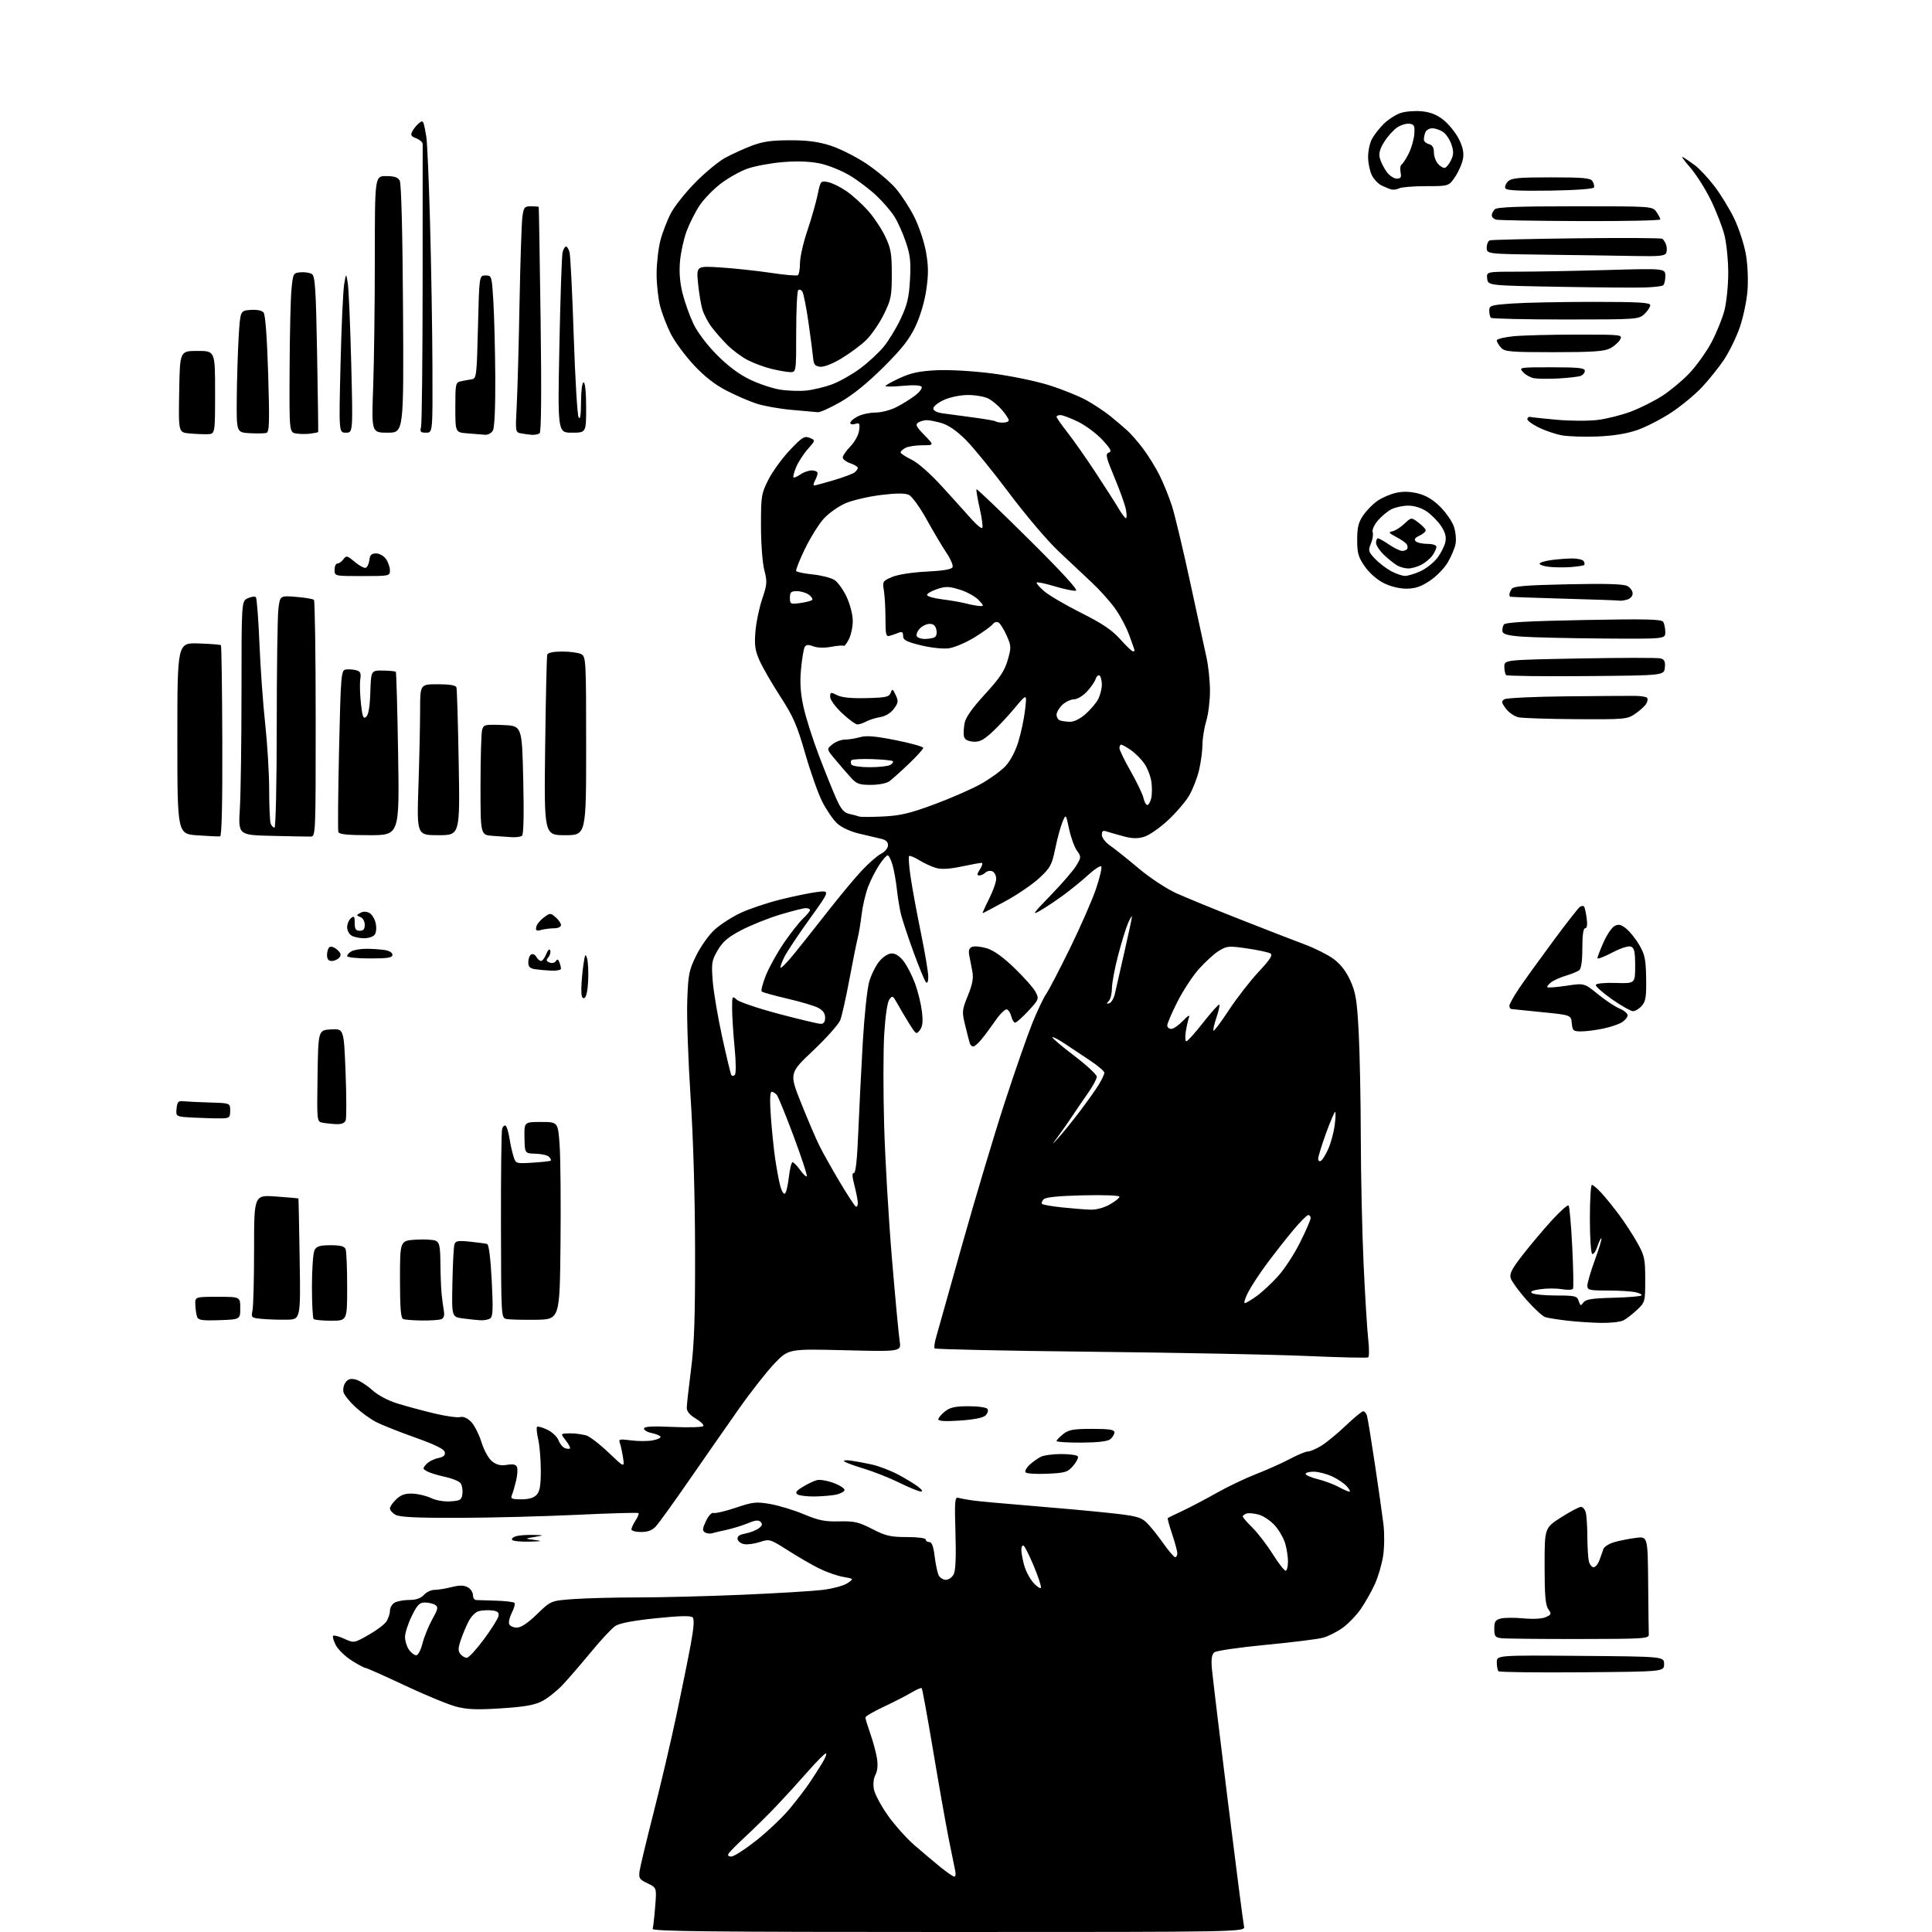 <?xml version="1.0" encoding="UTF-8" standalone="no"?>
<svg 
  version="1.1" 
  xmlns="http://www.w3.org/2000/svg" 
  xmlns:xlink="http://www.w3.org/1999/xlink" 
  xmlns:svg="http://www.w3.org/2000/svg"
  xmlns:rdf="http://www.w3.org/1999/02/22-rdf-syntax-ns#"
  xmlns:cc="http://creativecommons.org/ns#"
  xmlns:dc="http://purl.org/dc/elements/1.1/"
  viewBox="0 0 768 768"
  width="768"
  height="768"
>
<style>svg {background-color: white; }</style>"
<path stroke="none" fill="black" fill-rule="evenodd" d="M377.05,768.00C283.12,768.00 259.14,767.75 259.45,766.75C259.66,766.06 260.11,762.10 260.44,757.95C261.05,750.39 261.05,750.39 257.42,748.66C254.15,747.10 253.84,746.61 254.25,743.72C254.51,741.95 257.03,731.47 259.84,720.44C262.66,709.40 266.72,692.08 268.87,681.94C271.01,671.80 273.58,659.11 274.57,653.74C275.82,646.96 276.05,643.65 275.33,642.93C274.60,642.20 270.14,642.31 260.71,643.28C251.83,644.20 246.27,645.25 244.64,646.32C243.26,647.22 238.88,651.90 234.91,656.73C230.94,661.55 225.85,667.45 223.59,669.83C221.34,672.22 217.70,675.09 215.50,676.23C212.47,677.80 208.53,678.49 199.24,679.09C189.63,679.72 185.77,679.57 181.33,678.41C178.22,677.60 169.01,673.80 160.87,669.97C152.72,666.14 145.69,663.00 145.23,663.00C144.77,663.00 142.30,661.68 139.75,660.06C137.20,658.44 134.38,655.70 133.48,653.96C132.59,652.23 132.11,650.56 132.42,650.25C132.73,649.94 134.72,650.47 136.85,651.43C140.72,653.18 140.72,653.18 146.38,649.98C149.49,648.23 152.70,645.84 153.52,644.67C154.33,643.51 155.00,641.55 155.00,640.31C155.00,639.08 155.87,637.60 156.93,637.04C158.00,636.47 160.63,636.00 162.78,636.00C165.42,636.00 167.28,635.35 168.50,634.00C169.50,632.90 171.39,632.00 172.71,632.00C174.03,632.00 177.07,631.51 179.45,630.91C182.63,630.11 184.35,630.12 185.89,630.94C187.05,631.56 188.00,632.95 188.00,634.04C188.00,635.12 188.56,636.02 189.25,636.04C189.94,636.06 193.50,636.17 197.17,636.29C200.84,636.40 204.13,636.80 204.49,637.16C204.85,637.52 204.41,639.25 203.50,641.00C202.60,642.75 202.10,644.81 202.40,645.59C202.69,646.37 204.07,647.00 205.45,647.00C207.12,647.00 209.78,645.23 213.48,641.65C219.00,636.30 219.00,636.30 228.15,635.65C233.19,635.29 244.71,635.00 253.76,635.00C262.81,635.00 281.31,634.53 294.86,633.95C308.41,633.37 322.78,632.51 326.78,632.04C330.80,631.57 335.29,630.38 336.78,629.39C339.50,627.59 339.50,627.59 335.18,626.83C332.80,626.42 328.52,624.93 325.68,623.52C322.83,622.11 317.23,618.87 313.24,616.32C306.18,611.82 305.87,611.72 302.18,612.94C300.10,613.63 297.30,614.04 295.96,613.85C294.62,613.66 293.38,612.77 293.21,611.87C292.99,610.71 293.88,610.06 296.28,609.61C298.13,609.26 300.52,608.34 301.58,607.55C303.00,606.50 303.21,605.84 302.38,605.00C301.55,604.15 300.28,604.27 297.39,605.48C295.26,606.37 291.49,607.54 289.01,608.09C286.53,608.63 283.82,609.27 283.00,609.51C282.18,609.76 280.91,609.58 280.19,609.13C279.14,608.47 279.23,607.59 280.64,604.62C281.65,602.52 282.93,601.14 283.65,601.42C284.33,601.68 288.31,600.75 292.47,599.35C299.37,597.03 300.60,596.90 306.27,597.89C309.70,598.49 315.69,600.32 319.58,601.96C325.38,604.39 327.92,604.91 333.58,604.77C339.58,604.63 341.33,605.03 346.72,607.80C352.10,610.56 353.97,611.00 360.47,611.00C364.82,611.00 368.00,611.42 368.00,612.00C368.00,612.55 368.64,613.00 369.43,613.00C370.42,613.00 371.07,614.76 371.55,618.75C371.94,621.91 372.66,625.29 373.16,626.25C373.66,627.21 374.94,628.00 376.00,628.00C377.06,628.00 378.45,627.03 379.09,625.84C379.87,624.38 380.10,619.05 379.81,609.33C379.43,596.68 379.56,595.04 380.94,595.42C381.80,595.66 384.30,596.12 386.50,596.44C388.70,596.76 398.82,597.69 409.00,598.51C419.18,599.33 433.25,600.61 440.28,601.35C451.33,602.52 453.40,603.03 455.63,605.10C457.04,606.42 460.02,610.09 462.24,613.25C464.47,616.41 466.67,619.00 467.14,619.00C467.62,619.00 468.00,618.31 468.00,617.47C468.00,616.63 467.08,613.20 465.95,609.85C464.82,606.50 464.04,603.64 464.20,603.48C464.37,603.32 466.98,602.03 470.00,600.62C473.02,599.21 479.10,596.02 483.50,593.53C487.90,591.04 495.06,587.62 499.40,585.93C503.75,584.24 509.77,581.54 512.79,579.93C515.81,578.32 519.01,577.00 519.89,576.99C520.78,576.99 523.16,575.98 525.19,574.74C527.22,573.51 531.60,569.91 534.92,566.75C538.23,563.59 541.38,561.00 541.91,561.00C542.43,561.00 543.10,561.79 543.39,562.75C543.68,563.71 545.10,572.38 546.54,582.00C547.98,591.62 549.52,602.42 549.95,606.00C550.38,609.58 550.32,615.20 549.81,618.50C549.31,621.80 547.83,626.85 546.52,629.72C545.21,632.59 542.72,637.00 540.98,639.53C539.25,642.05 536.00,645.44 533.76,647.06C531.52,648.68 527.98,650.47 525.88,651.03C523.78,651.60 513.53,652.87 503.09,653.86C492.64,654.86 483.47,656.19 482.70,656.84C481.70,657.66 481.42,659.52 481.74,663.25C481.99,666.14 484.84,689.88 488.09,716.00C491.33,742.12 494.22,764.51 494.51,765.75C495.04,768.00 495.04,768.00 377.05,768.00zM379.37,745.99C379.84,746.00 380.01,744.99 379.73,743.75C379.45,742.51 378.29,736.77 377.14,731.00C375.99,725.23 373.20,709.48 370.95,696.00C368.69,682.53 366.64,671.31 366.40,671.07C366.16,670.83 364.28,671.63 362.23,672.86C360.18,674.09 355.24,676.62 351.25,678.49C347.26,680.36 344.00,682.26 344.00,682.73C344.00,683.19 344.89,686.09 345.97,689.18C347.06,692.26 348.24,696.66 348.61,698.95C349.03,701.61 348.82,703.97 348.01,705.48C347.25,706.91 347.00,709.20 347.40,711.29C347.75,713.19 350.23,717.84 352.90,721.62C355.58,725.41 360.35,730.75 363.51,733.50C366.68,736.25 371.34,740.18 373.88,742.24C376.42,744.30 378.89,745.98 379.37,745.99zM290.73,738.00C291.73,738.00 296.21,735.11 300.68,731.58C305.14,728.04 311.06,722.43 313.83,719.11C316.59,715.79 320.16,711.14 321.75,708.78C323.34,706.43 325.65,702.81 326.90,700.75C328.14,698.69 328.78,697.00 328.30,697.00C327.83,697.00 324.58,700.26 321.09,704.25C317.59,708.24 311.95,714.42 308.55,718.00C305.14,721.58 299.69,726.96 296.43,729.97C293.17,732.98 290.14,736.02 289.70,736.72C289.16,737.58 289.49,738.00 290.73,738.00zM628.93,664.76C611.02,664.91 596.05,664.72 595.68,664.35C595.31,663.97 595.00,662.39 595.00,660.82C595.00,657.97 595.00,657.97 628.25,658.24C661.50,658.50 661.50,658.50 661.50,661.50C661.50,664.50 661.50,664.50 628.93,664.76zM185.58,659.00C186.32,659.00 189.38,655.67 192.39,651.60C195.40,647.53 198.01,643.37 198.18,642.35C198.42,640.96 197.78,640.42 195.63,640.17C194.05,639.99 191.69,640.11 190.39,640.44C188.99,640.79 187.26,642.55 186.15,644.77C185.12,646.82 183.72,650.20 183.05,652.29C182.08,655.26 182.08,656.39 183.03,657.54C183.70,658.34 184.85,659.00 185.58,659.00zM165.44,658.00C166.18,658.00 167.28,655.93 167.95,653.27C168.61,650.66 170.35,646.38 171.82,643.74C174.12,639.62 174.29,638.81 173.00,637.99C172.18,637.46 170.34,637.02 168.91,637.02C166.77,637.00 165.87,637.93 163.66,642.44C162.20,645.43 161.00,649.15 161.00,650.71C161.00,652.28 161.70,654.56 162.56,655.78C163.41,657.00 164.71,658.00 165.44,658.00zM627.50,651.53C612.10,651.55 598.26,651.40 596.75,651.21C594.35,650.91 594.00,650.43 594.00,647.45C594.00,644.61 594.43,643.93 596.61,643.38C598.04,643.02 602.10,643.00 605.63,643.33C609.52,643.69 613.02,643.49 614.49,642.82C616.72,641.81 616.80,641.55 615.46,639.64C614.34,638.04 614.00,634.07 614.00,622.46C614.00,607.37 614.00,607.37 620.56,603.18C624.17,600.88 627.72,599.00 628.45,599.00C629.17,599.00 630.04,600.01 630.37,601.25C630.70,602.49 630.98,606.88 631.00,611.00C631.02,615.12 631.30,619.51 631.63,620.75C631.96,621.99 632.80,623.00 633.50,623.00C634.19,623.00 635.22,621.76 635.78,620.25C636.35,618.74 637.05,616.74 637.35,615.81C637.65,614.88 639.60,613.63 641.69,613.03C643.79,612.43 647.64,611.66 650.25,611.33C655.00,610.72 655.00,610.72 655.17,629.36C655.26,639.61 655.37,648.79 655.42,649.75C655.49,651.38 653.52,651.50 627.50,651.53zM413.79,631.12C413.97,630.58 412.70,626.74 410.97,622.57C409.23,618.41 407.41,614.75 406.91,614.44C406.41,614.13 406.00,614.87 406.00,616.07C406.00,617.28 406.53,620.12 407.17,622.38C407.81,624.65 409.49,627.76 410.90,629.30C412.31,630.84 413.61,631.66 413.79,631.12zM511.19,624.38C511.64,624.11 512.00,622.45 511.99,620.69C511.99,618.94 511.52,615.80 510.94,613.72C510.36,611.65 508.53,608.39 506.86,606.50C505.20,604.60 502.26,602.61 500.34,602.08C498.42,601.55 496.21,601.37 495.43,601.67C494.64,601.97 494.01,602.50 494.02,602.86C494.03,603.21 495.77,605.21 497.88,607.29C500.00,609.38 503.68,614.19 506.06,617.98C508.44,621.78 510.75,624.65 511.19,624.38zM210.31,612.83C206.90,612.92 203.87,612.60 203.57,612.11C203.27,611.63 204.03,610.96 205.26,610.63C206.49,610.30 209.53,610.09 212.00,610.16C216.50,610.28 216.50,610.28 212.50,610.96C208.50,611.64 208.50,611.64 212.50,612.15C215.84,612.58 215.48,612.69 210.31,612.83zM254.83,609.00C252.72,609.00 251.00,608.53 251.00,607.96C251.00,607.40 251.74,605.81 252.64,604.43C253.53,603.06 254.06,601.73 253.81,601.48C253.56,601.23 242.59,601.53 229.43,602.16C216.27,602.79 195.15,603.33 182.50,603.37C165.85,603.41 158.88,603.09 157.25,602.18C156.01,601.49 155.00,600.35 155.00,599.64C155.00,598.93 156.14,597.28 157.54,595.96C159.42,594.19 161.10,593.62 164.03,593.74C166.20,593.82 169.50,594.62 171.38,595.51C173.38,596.46 176.58,597.00 179.14,596.81C183.09,596.53 183.53,596.23 183.82,593.69C184.00,592.14 183.63,590.26 183.01,589.51C182.38,588.75 179.61,587.65 176.86,587.06C174.10,586.47 170.94,585.51 169.84,584.91C167.97,583.92 167.95,583.71 169.47,582.04C170.37,581.04 172.46,579.96 174.13,579.62C176.31,579.19 177.06,578.53 176.81,577.27C176.58,576.04 173.07,574.31 164.99,571.43C158.67,569.18 151.70,566.41 149.50,565.27C147.30,564.14 143.62,561.48 141.32,559.36C139.02,557.24 136.88,554.58 136.56,553.45C136.25,552.32 136.60,550.56 137.34,549.55C138.34,548.18 139.38,547.88 141.37,548.38C142.84,548.75 145.78,550.61 147.88,552.51C150.25,554.65 154.16,556.73 158.11,557.95C161.62,559.03 168.19,560.80 172.71,561.88C177.23,562.95 181.81,563.60 182.90,563.31C184.16,562.99 185.74,563.66 187.23,565.15C188.52,566.44 190.39,570.09 191.38,573.25C192.44,576.61 194.21,579.80 195.64,580.93C197.42,582.33 199.03,582.71 201.53,582.30C204.00,581.90 205.12,582.15 205.52,583.20C205.83,584.01 205.67,586.43 205.16,588.58C204.65,590.74 203.91,593.29 203.51,594.25C202.88,595.76 203.39,596.00 207.24,596.00C210.28,596.00 212.21,595.42 213.35,594.17C214.60,592.79 214.99,590.41 214.98,584.42C214.96,580.06 214.50,574.53 213.94,572.12C213.39,569.71 213.18,567.49 213.48,567.19C213.78,566.89 215.60,567.39 217.54,568.32C219.47,569.24 221.48,571.13 222.01,572.52C222.54,573.91 223.67,575.32 224.53,575.65C225.39,575.98 226.30,576.04 226.56,575.78C226.82,575.52 226.09,574.11 224.94,572.65C222.99,570.17 222.97,569.99 224.68,569.84C225.68,569.75 227.40,569.75 228.50,569.84C229.60,569.92 231.58,570.24 232.89,570.55C234.21,570.86 238.21,573.90 241.79,577.31C248.29,583.50 248.29,583.50 247.65,579.34C247.29,577.05 246.72,574.44 246.38,573.54C245.82,572.10 246.37,571.98 250.82,572.57C253.61,572.94 257.50,572.94 259.47,572.57C261.44,572.20 262.83,571.53 262.55,571.08C262.27,570.63 260.68,569.99 259.02,569.65C257.36,569.32 256.00,568.53 256.00,567.89C256.00,567.04 259.13,566.86 267.52,567.23C273.86,567.51 279.29,567.35 279.58,566.87C279.88,566.39 278.52,565.06 276.56,563.90C274.23,562.53 273.00,561.06 273.00,559.65C273.00,558.46 273.76,551.64 274.68,544.49C275.98,534.43 276.35,523.73 276.30,497.00C276.27,475.71 275.58,452.35 274.51,436.00C273.56,421.43 272.96,404.27 273.19,397.88C273.56,387.25 273.88,385.70 276.81,379.73C278.58,376.15 281.87,371.54 284.14,369.50C286.40,367.45 291.04,364.47 294.46,362.87C297.87,361.28 304.90,358.91 310.08,357.62C315.26,356.32 321.86,354.96 324.75,354.59C330.01,353.93 330.01,353.93 321.92,365.18C317.46,371.37 312.93,378.18 311.84,380.31C310.75,382.45 310.07,384.41 310.33,384.67C310.60,384.93 312.99,382.47 315.65,379.20C318.32,375.92 324.32,368.35 329.00,362.37C333.68,356.39 339.74,349.09 342.49,346.15C345.23,343.21 348.72,340.16 350.24,339.38C351.82,338.56 353.00,337.12 353.00,335.99C353.00,334.67 352.11,333.84 350.25,333.43C348.74,333.10 344.81,332.17 341.51,331.37C337.83,330.48 334.43,328.88 332.67,327.21C331.10,325.72 328.49,321.89 326.87,318.71C325.25,315.52 322.20,306.91 320.09,299.58C316.83,288.23 315.36,284.85 310.17,276.85C306.83,271.68 303.11,265.25 301.92,262.56C300.16,258.57 299.85,256.44 300.29,251.08C300.58,247.46 301.79,241.63 302.98,238.12C304.94,232.31 305.02,231.27 303.82,226.62C303.08,223.73 302.51,216.05 302.50,209.00C302.50,197.13 302.65,196.20 305.45,190.66C307.08,187.46 310.90,182.19 313.95,178.96C318.87,173.77 319.77,173.21 321.85,174.05C324.20,175.01 324.20,175.01 321.10,178.54C319.39,180.48 317.32,183.70 316.48,185.69C315.65,187.68 315.18,189.51 315.42,189.76C315.67,190.00 316.90,189.48 318.16,188.60C319.42,187.72 321.47,187.00 322.72,187.00C323.98,187.00 325.00,187.48 325.00,188.07C325.00,188.65 324.53,190.00 323.96,191.07C323.40,192.13 323.23,193.00 323.61,193.00C323.98,193.00 327.48,192.05 331.39,190.90C335.30,189.74 339.06,188.33 339.75,187.77C340.44,187.21 341.00,186.40 341.00,185.98C341.00,185.55 339.65,184.73 338.00,184.15C336.35,183.57 335.00,182.54 335.00,181.85C335.00,181.16 336.37,179.18 338.05,177.44C339.78,175.67 341.29,172.90 341.51,171.09C341.87,168.29 341.68,167.97 339.96,168.51C338.87,168.86 338.00,168.67 338.00,168.09C338.00,167.52 339.33,166.36 340.95,165.53C342.57,164.69 345.74,164.00 347.99,164.00C350.24,164.00 353.97,163.04 356.29,161.86C358.61,160.68 361.96,158.60 363.74,157.24C365.52,155.89 366.70,154.32 366.35,153.76C365.96,153.12 363.14,152.98 358.86,153.38C355.09,153.73 352.00,153.76 352.00,153.45C352.00,153.14 354.59,151.70 357.75,150.25C362.17,148.22 365.54,147.51 372.29,147.18C377.36,146.93 386.67,147.47 394.29,148.44C401.60,149.38 411.74,151.46 417.00,153.12C422.23,154.76 428.98,157.49 432.00,159.17C435.02,160.86 439.30,163.71 441.50,165.51C443.70,167.31 446.68,169.84 448.12,171.14C449.57,172.44 452.41,175.71 454.45,178.42C456.48,181.13 459.40,185.85 460.93,188.92C462.47,191.99 464.67,197.43 465.83,201.00C466.99,204.57 470.27,218.30 473.12,231.50C475.97,244.70 478.90,258.20 479.63,261.50C480.36,264.80 480.97,270.69 480.98,274.59C480.99,278.49 480.33,283.89 479.51,286.59C478.69,289.29 478.01,293.52 478.00,296.00C477.98,298.48 477.37,303.04 476.64,306.15C475.91,309.25 474.14,313.80 472.70,316.25C471.27,318.70 467.45,323.14 464.23,326.13C461.01,329.11 456.80,332.03 454.88,332.62C452.34,333.40 450.18,333.38 446.94,332.53C444.50,331.89 441.49,331.03 440.25,330.62C438.42,330.00 438.00,330.24 438.00,331.86C438.00,332.99 439.42,334.84 441.25,336.11C443.04,337.35 448.14,341.41 452.58,345.15C457.16,348.99 463.67,353.29 467.58,355.06C471.39,356.79 482.82,361.47 493.00,365.48C503.18,369.49 514.73,373.98 518.69,375.45C522.64,376.92 527.74,379.48 530.02,381.13C532.82,383.16 535.01,385.95 536.73,389.71C538.91,394.48 539.40,397.40 540.08,409.89C540.52,417.93 540.91,436.98 540.94,452.24C540.97,467.49 541.48,490.22 542.06,502.74C542.64,515.26 543.46,528.56 543.88,532.30C544.30,536.04 544.30,539.31 543.87,539.58C543.45,539.84 532.63,539.60 519.84,539.04C507.05,538.47 468.53,537.71 434.25,537.34C399.97,536.97 371.73,536.37 371.50,536.00C371.27,535.63 371.51,533.79 372.03,531.92C372.54,530.04 377.28,513.20 382.55,494.50C387.82,475.80 395.43,450.38 399.47,438.00C403.51,425.62 408.42,411.54 410.38,406.69C412.34,401.85 414.79,396.68 415.83,395.19C416.87,393.71 421.13,385.52 425.31,377.00C429.49,368.48 434.15,357.82 435.68,353.31C437.21,348.81 438.14,344.81 437.75,344.42C437.36,344.03 435.12,345.48 432.77,347.64C430.42,349.80 426.02,353.39 423.00,355.63C419.98,357.86 415.70,360.72 413.50,361.99C410.02,364.00 410.56,363.21 417.66,355.90C422.15,351.28 426.74,345.96 427.85,344.08C429.84,340.74 429.84,340.58 428.06,338.08C427.06,336.66 425.67,332.80 424.97,329.50C423.70,323.50 423.70,323.50 422.33,326.81C421.57,328.62 420.29,333.35 419.48,337.31C418.15,343.83 417.56,344.92 413.18,349.00C410.53,351.48 404.43,355.64 399.64,358.25C394.84,360.86 390.78,363.00 390.62,363.00C390.45,363.00 391.59,360.46 393.15,357.36C394.72,354.26 396.00,350.64 396.00,349.33C396.00,348.01 395.29,346.67 394.43,346.34C393.57,346.01 392.36,346.24 391.73,346.87C391.11,347.49 390.00,348.00 389.28,348.00C388.26,348.00 388.34,347.41 389.59,345.50C390.49,344.12 390.76,343.00 390.18,343.00C389.60,343.00 386.00,343.66 382.18,344.46C377.45,345.46 374.22,345.64 372.08,345.02C370.35,344.53 367.35,343.14 365.41,341.95C363.48,340.75 361.66,340.01 361.37,340.30C361.08,340.59 361.35,344.36 361.99,348.66C362.62,352.97 364.45,362.93 366.07,370.79C367.68,378.66 369.00,386.51 369.00,388.24C369.00,390.19 368.65,391.04 368.08,390.45C367.57,389.93 365.36,384.55 363.15,378.50C360.95,372.45 358.71,365.70 358.17,363.50C357.62,361.30 356.88,356.80 356.52,353.50C356.16,350.20 355.37,345.81 354.77,343.75C354.17,341.69 353.31,340.00 352.86,340.00C352.40,340.00 350.88,341.74 349.47,343.87C348.06,346.00 346.07,349.94 345.05,352.62C344.04,355.30 342.89,360.20 342.51,363.50C342.13,366.80 341.41,371.13 340.90,373.13C340.40,375.13 338.91,382.55 337.59,389.63C336.26,396.71 334.66,403.85 334.03,405.50C333.39,407.15 328.56,412.58 323.30,417.56C313.72,426.61 313.72,426.61 318.49,438.56C321.11,445.13 324.38,452.75 325.75,455.50C327.12,458.25 330.73,464.67 333.76,469.78C336.80,474.88 339.67,479.29 340.14,479.59C340.61,479.88 341.00,479.29 341.00,478.28C341.00,477.26 340.40,474.11 339.66,471.27C338.74,467.74 338.66,466.17 339.41,466.30C340.14,466.43 340.73,461.02 341.18,450.00C341.56,440.93 342.36,424.86 342.97,414.31C343.59,403.61 344.73,392.90 345.56,390.10C346.38,387.35 348.20,383.72 349.61,382.05C351.14,380.24 353.14,379.00 354.54,379.00C356.04,379.00 357.78,380.19 359.32,382.25C360.66,384.04 362.66,387.98 363.77,391.02C364.89,394.05 366.10,399.00 366.47,402.02C366.96,406.09 366.76,408.00 365.68,409.46C364.28,411.33 364.10,411.22 361.36,406.80C359.79,404.26 357.67,400.69 356.66,398.85C354.96,395.78 354.72,395.66 353.52,397.31C352.74,398.37 351.93,403.91 351.49,411.12C351.10,417.74 351.08,434.03 351.46,447.33C351.84,460.62 353.23,484.41 354.55,500.18C355.87,515.95 357.26,530.76 357.63,533.08C358.30,537.30 358.30,537.30 335.90,536.74C313.50,536.19 313.50,536.19 308.00,541.86C304.98,544.99 298.55,553.16 293.73,560.02C288.90,566.88 279.97,579.70 273.88,588.50C267.78,597.30 261.87,605.51 260.73,606.75C259.27,608.33 257.51,609.00 254.83,609.00zM324.00,594.87C320.98,594.92 317.86,594.57 317.08,594.07C315.97,593.37 316.41,592.72 319.08,591.07C320.96,589.91 323.49,588.70 324.71,588.38C325.92,588.06 328.98,588.59 331.49,589.55C334.01,590.51 335.90,591.79 335.70,592.40C335.50,593.00 334.02,593.78 332.42,594.13C330.81,594.48 327.02,594.81 324.00,594.87zM366.00,592.90C365.18,592.87 361.35,591.30 357.50,589.40C353.65,587.50 347.35,585.00 343.50,583.84C339.65,582.69 336.10,581.38 335.62,580.94C335.13,580.49 336.26,580.34 338.12,580.60C339.98,580.85 343.75,581.55 346.50,582.15C349.25,582.75 353.98,584.55 357.00,586.15C360.02,587.75 363.62,589.94 365.00,591.01C366.60,592.26 366.96,592.94 366.00,592.90zM536.40,592.96C536.90,592.98 536.45,592.04 535.40,590.86C534.36,589.68 531.70,587.89 529.50,586.88C527.30,585.87 524.04,585.03 522.25,585.02C520.46,585.01 519.00,585.41 519.00,585.90C519.00,586.40 521.14,587.32 523.75,587.97C526.36,588.61 530.08,589.98 532.00,591.02C533.92,592.06 535.91,592.94 536.40,592.96zM416.22,585.84C411.80,586.04 407.98,585.77 407.65,585.25C407.33,584.72 408.06,583.38 409.28,582.27C410.50,581.16 412.48,579.74 413.68,579.12C414.89,578.51 418.57,578.00 421.88,578.00C425.18,578.00 428.14,578.42 428.46,578.93C428.77,579.44 427.94,581.12 426.61,582.67C424.40,585.23 423.50,585.51 416.22,585.84zM429.90,573.46C424.46,573.49 420.00,573.21 420.00,572.83C420.00,572.45 421.19,571.21 422.63,570.07C424.85,568.33 426.68,568.00 434.13,568.00C441.00,568.00 443.00,568.31 443.00,569.38C443.00,570.14 442.28,571.35 441.40,572.08C440.33,572.97 436.58,573.42 429.90,573.46zM381.66,564.69C375.83,565.09 373.00,564.93 373.00,564.21C373.00,563.62 374.19,562.21 375.63,561.07C377.71,559.44 379.70,559.00 385.08,559.00C388.93,559.00 392.18,559.48 392.56,560.10C392.93,560.70 392.58,561.85 391.78,562.65C390.85,563.58 387.24,564.31 381.66,564.69zM636.32,525.87C632.57,525.80 626.49,525.39 622.82,524.96C619.14,524.53 615.28,523.91 614.23,523.57C613.19,523.24 609.84,520.16 606.81,516.72C603.77,513.28 600.95,509.43 600.55,508.17C599.97,506.32 600.91,504.47 605.42,498.68C608.50,494.73 613.69,488.58 616.95,485.02C620.21,481.46 623.17,478.84 623.54,479.20C623.90,479.57 624.56,486.99 624.99,495.68C625.42,504.38 625.56,511.87 625.29,512.32C625.02,512.77 623.00,512.84 620.82,512.47C618.63,512.10 614.77,512.11 612.25,512.49C608.99,512.97 608.07,513.43 609.08,514.07C609.86,514.57 614.18,514.98 618.68,514.98C626.21,515.00 626.92,515.17 627.56,517.19C628.18,519.14 628.38,519.20 629.43,517.76C630.37,516.48 632.84,516.09 641.37,515.88C647.28,515.73 652.31,515.31 652.54,514.93C652.78,514.55 651.57,513.96 649.86,513.62C648.15,513.28 643.21,513.00 638.88,513.00C631.71,513.00 631.00,512.82 631.00,511.03C631.00,509.94 632.35,505.37 633.99,500.86C635.64,496.34 636.81,492.48 636.59,492.26C636.38,492.04 635.67,493.48 635.02,495.44C634.37,497.41 633.43,498.76 632.92,498.45C632.41,498.14 632.00,491.83 632.00,484.44C632.00,477.05 632.36,471.00 632.80,471.00C633.25,471.00 634.96,472.46 636.61,474.25C638.26,476.04 641.45,479.98 643.69,483.00C645.94,486.02 649.17,491.01 650.89,494.08C653.73,499.17 654.00,500.45 654.00,508.63C654.00,517.46 653.95,517.66 650.75,520.68C648.96,522.38 646.52,524.26 645.32,524.88C644.11,525.50 640.06,525.94 636.32,525.87zM87.23,524.79C80.56,525.03 78.86,524.79 78.38,523.56C78.06,522.72 77.73,520.56 77.65,518.77C77.50,515.50 77.50,515.50 86.50,515.50C95.50,515.50 95.50,515.50 95.50,520.00C95.50,524.50 95.50,524.50 87.23,524.79zM114.00,524.60C110.97,524.65 106.54,524.51 104.14,524.28C99.86,523.88 99.79,523.81 100.39,520.81C100.72,519.13 101.00,508.13 101.00,496.37C101.00,474.99 101.00,474.99 109.75,475.63C114.56,475.99 118.56,476.33 118.62,476.39C118.69,476.45 118.92,487.30 119.12,500.50C119.50,524.50 119.50,524.50 114.00,524.60zM131.67,525.00C128.18,525.00 125.03,524.70 124.67,524.33C124.30,523.97 124.00,518.09 124.00,511.27C124.00,504.45 124.47,498.00 125.04,496.93C125.86,495.39 127.15,495.00 131.43,495.00C135.39,495.00 136.94,495.41 137.39,496.58C137.73,497.45 138.00,504.20 138.00,511.58C138.00,525.00 138.00,525.00 131.67,525.00zM167.67,524.92C164.28,524.88 160.94,524.62 160.25,524.34C159.33,523.97 159.00,519.83 159.00,508.51C159.00,493.18 159.00,493.18 165.25,492.79C168.69,492.57 172.29,492.77 173.25,493.23C174.70,493.93 175.01,495.49 175.07,502.29C175.11,506.80 175.33,512.30 175.56,514.50C175.79,516.70 176.19,519.70 176.45,521.16C176.76,522.95 176.41,524.01 175.38,524.41C174.53,524.73 171.06,524.96 167.67,524.92zM191.00,524.83C189.62,524.76 186.49,524.43 184.03,524.10C179.56,523.50 179.56,523.50 179.84,510.00C179.99,502.57 180.34,495.71 180.62,494.75C181.06,493.25 181.96,493.08 186.82,493.58C189.94,493.90 193.00,494.32 193.62,494.50C194.33,494.71 195.00,500.03 195.47,509.05C196.06,520.49 195.94,523.43 194.85,524.11C194.11,524.58 192.38,524.91 191.00,524.83zM213.00,524.63C207.78,524.70 202.54,524.57 201.36,524.33C199.22,523.89 199.22,523.86 199.14,487.19C199.10,467.01 199.30,449.71 199.60,448.74C199.90,447.76 200.52,447.20 200.98,447.49C201.45,447.78 202.12,449.92 202.48,452.26C202.84,454.59 203.56,457.87 204.08,459.55C205.02,462.59 205.02,462.59 211.76,462.18C215.47,461.95 218.70,461.59 218.93,461.37C219.17,461.15 218.86,460.46 218.24,459.84C217.62,459.22 215.20,458.67 212.86,458.61C208.61,458.50 208.61,458.50 208.49,452.25C208.37,446.00 208.37,446.00 215.09,446.00C221.81,446.00 221.81,446.00 222.46,455.25C222.82,460.34 222.98,478.00 222.81,494.50C222.50,524.50 222.50,524.50 213.00,524.63zM494.83,518.00C495.31,518.00 497.46,516.73 499.60,515.17C501.75,513.62 505.59,510.03 508.14,507.19C510.68,504.36 514.62,498.30 516.88,493.73C519.15,489.16 521.00,484.88 521.00,484.21C521.00,483.55 520.57,483.00 520.04,483.00C519.51,483.00 516.73,485.81 513.86,489.25C511.00,492.69 506.33,498.65 503.48,502.50C500.63,506.35 497.32,511.41 496.13,513.75C494.93,516.09 494.35,518.00 494.83,518.00zM433.36,480.86C435.70,480.95 438.76,480.14 441.11,478.82C443.25,477.61 445.00,476.22 445.00,475.72C445.00,475.20 438.81,474.96 430.55,475.16C420.84,475.39 415.69,475.90 414.87,476.73C414.19,477.41 413.91,478.24 414.25,478.58C414.58,478.92 418.15,479.54 422.18,479.96C426.21,480.38 431.24,480.79 433.36,480.86zM312.00,474.50C312.50,474.19 313.21,471.25 313.58,467.97C313.95,464.69 314.62,462.00 315.06,462.00C315.50,462.00 316.84,463.38 318.04,465.06C319.24,466.74 320.45,467.89 320.72,467.61C321.00,467.33 318.66,460.22 315.53,451.80C312.39,443.39 309.36,435.94 308.79,435.25C308.22,434.56 307.30,434.00 306.74,434.00C306.08,434.00 305.96,437.37 306.42,443.75C306.80,449.11 307.57,456.65 308.13,460.50C308.69,464.35 309.58,469.20 310.12,471.28C310.66,473.36 311.50,474.81 312.00,474.50zM525.11,461.43C525.73,461.05 527.05,458.89 528.05,456.62C529.05,454.35 530.18,450.14 530.56,447.25C530.95,444.36 531.02,442.00 530.72,442.00C530.43,442.00 528.80,445.85 527.09,450.55C525.39,455.26 524.00,459.78 524.00,460.61C524.00,461.46 524.48,461.82 525.11,461.43zM420.99,452.00C422.74,450.07 426.55,445.35 429.46,441.50C432.38,437.65 435.71,432.93 436.88,431.00C438.04,429.07 438.99,427.01 439.00,426.42C439.00,425.82 436.41,423.62 433.25,421.53C430.09,419.43 425.54,416.41 423.14,414.80C420.74,413.20 418.58,412.08 418.34,412.32C418.10,412.56 421.98,415.85 426.95,419.63C431.93,423.41 436.00,427.18 436.00,428.02C436.00,428.85 434.42,431.78 432.49,434.52C430.56,437.26 427.80,441.30 426.35,443.50C424.90,445.70 422.39,449.30 420.77,451.50C417.82,455.50 417.82,455.50 420.99,452.00zM133.64,446.86C131.91,446.79 129.48,446.53 128.23,446.29C125.96,445.86 125.96,445.86 126.23,427.68C126.50,409.50 126.50,409.50 131.59,409.20C136.69,408.91 136.69,408.91 137.37,426.31C137.74,435.88 137.76,444.46 137.42,445.36C137.00,446.45 135.72,446.95 133.64,446.86zM88.00,444.57C86.08,444.61 81.21,444.48 77.19,444.28C69.88,443.91 69.88,443.91 70.19,440.70C70.46,437.95 70.85,437.54 73.00,437.77C74.38,437.91 79.10,438.14 83.50,438.27C91.50,438.50 91.50,438.50 91.50,441.50C91.50,444.25 91.21,444.51 88.00,444.57zM292.11,427.29C292.61,426.79 292.58,422.20 292.02,416.46C291.49,410.98 291.04,404.07 291.03,401.10C291.00,395.86 291.06,395.74 292.89,397.40C293.93,398.34 301.47,400.88 309.64,403.05C317.81,405.21 325.29,406.99 326.25,406.99C327.45,407.00 328.00,406.22 328.00,404.53C328.00,402.83 327.12,401.60 325.20,400.60C323.65,399.80 318.14,398.17 312.95,396.97C307.75,395.76 303.19,394.49 302.80,394.14C302.42,393.79 303.19,390.83 304.51,387.57C305.84,384.31 309.08,378.50 311.71,374.68C314.35,370.85 317.74,366.54 319.25,365.11C320.76,363.68 322.00,362.17 322.00,361.75C322.00,361.34 321.24,361.00 320.30,361.00C319.37,361.00 314.75,362.17 310.05,363.59C305.35,365.02 298.44,367.79 294.71,369.74C289.42,372.51 287.34,374.28 285.31,377.73C282.92,381.81 282.76,382.79 283.32,389.97C283.65,394.27 285.33,404.24 287.06,412.14C288.79,420.04 290.43,426.88 290.71,427.34C291.00,427.80 291.62,427.78 292.11,427.29zM386.88,416.00C386.36,416.00 385.75,415.44 385.52,414.75C385.30,414.06 384.47,410.89 383.70,407.69C382.34,402.13 382.38,401.62 384.74,395.78C386.60,391.20 387.04,388.78 386.51,386.09C386.13,384.12 385.58,381.27 385.29,379.76C384.92,377.79 385.25,376.84 386.46,376.38C387.39,376.02 390.01,376.28 392.28,376.96C395.03,377.79 398.70,380.42 403.30,384.85C407.09,388.51 410.86,392.77 411.66,394.32C413.08,397.06 413.00,397.28 408.81,401.82C406.44,404.39 404.07,406.50 403.55,406.50C403.02,406.50 402.33,405.41 402.02,404.07C401.70,402.74 400.91,401.47 400.25,401.25C399.60,401.03 397.59,402.98 395.78,405.59C393.98,408.19 391.45,411.60 390.16,413.16C388.87,414.72 387.40,416.00 386.88,416.00zM471.62,413.93C472.10,413.89 475.14,410.50 478.37,406.38C481.59,402.27 484.44,399.11 484.69,399.36C484.94,399.61 484.42,401.94 483.54,404.54C482.66,407.14 482.13,409.47 482.38,409.71C482.63,409.96 485.40,406.25 488.54,401.48C491.69,396.70 496.99,389.88 500.32,386.32C504.87,381.46 506.04,379.64 505.02,379.02C504.28,378.56 500.13,377.66 495.80,377.03C488.42,375.95 487.72,376.01 484.48,378.01C482.58,379.19 478.98,382.48 476.47,385.32C473.96,388.17 470.13,394.04 467.96,398.37C465.78,402.69 464.00,406.85 464.00,407.62C464.00,408.38 464.72,409.00 465.60,409.00C466.48,409.00 468.58,407.54 470.28,405.75C472.11,403.81 473.08,403.24 472.67,404.34C472.30,405.35 471.71,407.94 471.37,410.09C471.03,412.24 471.14,413.97 471.62,413.93zM628.51,410.00C625.42,410.00 625.10,409.72 624.81,406.75C624.50,403.50 624.50,403.50 613.00,402.35C606.67,401.72 601.16,401.16 600.75,401.10C600.34,401.05 600.00,400.47 600.00,399.82C600.00,399.18 601.68,396.14 603.74,393.07C605.80,390.01 611.88,381.56 617.24,374.31C622.61,367.05 627.48,360.82 628.07,360.46C628.65,360.10 629.37,360.03 629.65,360.32C629.94,360.60 630.41,362.67 630.72,364.92C631.08,367.61 630.88,369.00 630.13,369.00C629.39,369.00 629.00,371.68 629.00,376.88C629.00,382.01 628.56,385.09 627.75,385.70C627.06,386.22 624.70,387.18 622.50,387.84C620.30,388.49 617.63,389.69 616.57,390.50C615.51,391.31 614.85,392.19 615.11,392.44C615.36,392.69 618.76,392.43 622.67,391.85C629.77,390.79 629.77,390.79 635.16,395.18C638.13,397.60 642.00,400.17 643.78,400.91C645.55,401.64 647.00,402.85 647.00,403.60C647.00,404.34 645.99,405.59 644.75,406.38C643.51,407.16 640.12,408.30 637.20,408.90C634.29,409.51 630.38,410.00 628.51,410.00zM649.10,401.96C648.22,401.93 644.47,399.79 640.76,397.21C637.05,394.62 634.17,392.05 634.36,391.50C634.56,390.92 637.93,390.60 642.35,390.74C650.00,390.97 650.00,390.97 650.00,383.96C650.00,378.30 649.67,376.81 648.32,376.29C647.32,375.91 644.25,376.89 640.82,378.70C637.62,380.37 635.00,381.37 635.00,380.90C635.00,380.44 636.08,377.61 637.41,374.61C638.73,371.62 640.71,368.69 641.80,368.11C643.37,367.27 644.33,367.48 646.39,369.10C647.83,370.22 650.18,373.15 651.62,375.61C653.86,379.44 654.25,381.32 654.37,388.92C654.48,396.34 654.19,398.11 652.60,399.88C651.55,401.05 649.97,401.98 649.10,401.96zM440.98,398.80C441.80,398.55 442.80,396.81 443.21,394.92C443.62,393.04 445.31,385.59 446.98,378.37C448.64,371.15 449.98,364.85 449.96,364.37C449.94,363.89 449.24,365.07 448.40,367.00C447.56,368.93 445.78,374.71 444.44,379.86C443.10,385.01 442.00,390.88 442.00,392.91C442.00,394.94 441.44,397.20 440.75,397.93C439.74,398.99 439.79,399.16 440.98,398.80zM232.25,396.75C231.37,397.04 231.03,395.88 231.09,392.83C231.14,390.45 231.51,386.25 231.91,383.50C232.54,379.21 232.75,378.86 233.38,381.03C233.78,382.42 233.97,386.44 233.80,389.95C233.61,393.94 233.03,396.50 232.25,396.75zM219.25,385.85C217.19,385.77 214.26,385.51 212.75,385.28C210.64,384.96 210.00,384.32 210.00,382.49C210.00,381.19 210.51,379.80 211.13,379.42C211.75,379.03 212.68,379.46 213.18,380.36C213.69,381.26 214.54,382.00 215.07,382.00C215.61,382.00 216.54,380.76 217.14,379.25C217.79,377.64 218.43,377.03 218.71,377.78C218.98,378.49 218.65,379.72 217.98,380.52C217.01,381.69 217.11,382.11 218.49,382.63C219.44,383.00 220.54,382.74 220.96,382.06C221.52,381.16 221.89,381.27 222.36,382.50C222.71,383.41 223.00,384.58 223.00,385.08C223.00,385.59 221.31,385.93 219.25,385.85zM131.88,382.00C130.55,382.00 130.00,381.28 130.00,379.56C130.00,378.22 130.48,376.82 131.06,376.46C131.65,376.10 133.00,376.59 134.06,377.55C135.53,378.89 135.73,379.62 134.87,380.65C134.26,381.39 132.91,382.00 131.88,382.00zM147.00,381.00C141.89,381.00 138.00,380.58 138.00,380.04C138.00,379.50 138.79,378.65 139.76,378.13C140.73,377.61 143.32,377.18 145.51,377.16C147.71,377.15 150.96,377.36 152.75,377.62C154.71,377.90 156.00,378.67 156.00,379.55C156.00,380.71 154.21,381.00 147.00,381.00zM144.63,372.97C142.91,372.95 140.71,372.48 139.75,371.92C138.79,371.36 138.00,369.85 138.00,368.57C138.00,367.29 138.68,365.68 139.50,365.00C140.78,363.94 141.00,364.22 141.00,366.88C141.00,369.33 141.43,370.00 143.00,370.00C144.44,370.00 145.00,369.33 145.00,367.61C145.00,366.25 144.24,364.92 143.25,364.54C141.59,363.90 141.59,363.81 143.24,362.89C144.37,362.25 145.62,362.26 146.85,362.92C147.89,363.48 149.02,365.36 149.37,367.11C149.74,368.95 149.53,370.86 148.88,371.64C148.26,372.39 146.35,372.99 144.63,372.97zM215.15,369.66C213.26,370.16 212.87,369.94 213.15,368.50C213.34,367.52 214.68,365.83 216.12,364.76C218.66,362.86 218.81,362.86 220.87,364.62C222.04,365.62 223.00,367.02 223.00,367.72C223.00,368.45 221.81,369.01 220.25,369.01C218.74,369.02 216.44,369.31 215.15,369.66zM87.50,332.47C86.95,332.55 82.90,332.36 78.50,332.06C70.50,331.50 70.50,331.50 70.50,293.50C70.50,255.50 70.50,255.50 78.95,255.78C83.59,255.93 87.58,256.25 87.82,256.48C88.05,256.72 88.30,273.88 88.37,294.62C88.45,319.09 88.15,332.37 87.50,332.47zM123.50,332.55C122.40,332.57 115.47,332.45 108.10,332.27C94.70,331.94 94.70,331.94 95.35,321.31C95.71,315.47 96.00,294.55 96.00,274.82C96.00,238.96 96.00,238.96 98.50,237.82C99.88,237.19 101.32,236.99 101.71,237.38C102.09,237.76 102.73,246.05 103.13,255.79C103.53,265.53 104.56,279.96 105.43,287.86C106.29,295.75 107.00,307.53 107.00,314.03C107.00,320.52 107.27,326.55 107.61,327.42C107.94,328.29 108.62,329.00 109.11,329.00C109.62,329.00 110.00,311.49 110.01,288.25C110.01,265.84 110.31,245.08 110.66,242.13C111.31,236.75 111.31,236.75 117.71,237.26C121.23,237.55 124.42,238.09 124.80,238.46C125.17,238.84 125.49,260.15 125.49,285.82C125.50,331.82 125.47,332.50 123.50,332.55zM203.50,332.80C201.85,332.71 198.36,332.47 195.75,332.26C191.00,331.89 191.00,331.89 191.01,312.20C191.02,301.36 191.30,291.47 191.64,290.21C192.22,288.04 192.66,287.94 199.88,288.21C207.50,288.50 207.50,288.50 208.00,310.00C208.32,323.76 208.14,331.76 207.50,332.23C206.95,332.64 205.15,332.90 203.50,332.80zM146.86,332.00C138.22,332.00 134.82,331.66 134.50,330.75C134.26,330.06 134.39,315.33 134.78,298.01C135.45,268.62 135.62,266.50 137.33,266.17C138.34,265.98 140.17,266.08 141.41,266.39C143.27,266.85 143.58,267.49 143.22,269.99C142.97,271.66 143.08,275.97 143.47,279.56C144.05,284.96 144.41,285.90 145.55,284.96C146.48,284.19 147.02,281.00 147.21,275.16C147.50,266.50 147.50,266.50 152.23,266.56C154.83,266.60 157.13,266.82 157.35,267.06C157.56,267.30 157.97,282.01 158.26,299.75C158.77,332.00 158.77,332.00 146.86,332.00zM174.26,332.00C165.68,332.00 165.68,332.00 166.34,312.34C166.70,301.53 167.00,288.03 167.00,282.34C167.00,272.00 167.00,272.00 174.03,272.00C178.78,272.00 181.19,272.41 181.45,273.25C181.66,273.94 182.07,287.44 182.34,303.25C182.84,332.00 182.84,332.00 174.26,332.00zM224.64,332.00C216.28,332.00 216.28,332.00 216.71,296.75C216.95,277.36 217.32,260.94 217.54,260.25C217.80,259.45 219.93,259.00 223.53,259.00C226.61,259.00 230.00,259.47 231.07,260.04C232.92,261.03 233.00,262.50 233.00,296.54C233.00,332.00 233.00,332.00 224.64,332.00zM351.00,324.57C357.96,324.23 361.68,323.34 371.50,319.70C378.10,317.25 386.43,313.60 390.00,311.59C393.57,309.58 397.93,306.42 399.68,304.56C401.61,302.51 403.64,298.67 404.81,294.84C405.89,291.35 407.10,285.60 407.50,282.05C408.24,275.61 408.24,275.61 403.28,281.55C400.55,284.82 396.42,289.21 394.09,291.31C390.75,294.32 389.20,295.05 386.69,294.81C384.54,294.60 383.40,293.90 383.17,292.65C382.97,291.63 383.10,289.29 383.44,287.44C383.87,285.17 386.47,281.48 391.53,275.97C397.40,269.58 399.32,266.69 400.56,262.45C402.03,257.37 402.01,256.82 400.17,252.66C399.10,250.24 397.66,247.91 396.96,247.48C396.22,247.02 395.24,247.30 394.60,248.15C393.99,248.95 390.73,251.31 387.35,253.39C383.96,255.46 379.38,257.41 377.16,257.71C374.84,258.02 370.13,257.51 366.06,256.52C360.24,255.09 359.00,254.43 359.00,252.79C359.00,251.27 358.57,250.96 357.25,251.51C356.29,251.90 354.71,252.45 353.75,252.73C352.20,253.18 352.00,252.40 351.99,245.87C351.98,241.81 351.70,236.81 351.36,234.75C350.76,231.15 350.88,230.95 354.62,229.36C356.92,228.39 362.51,227.51 368.33,227.22C375.13,226.88 378.32,226.32 378.67,225.42C378.95,224.70 377.86,222.17 376.27,219.81C374.67,217.44 371.14,211.50 368.43,206.62C365.62,201.55 362.53,197.29 361.25,196.71C359.70,196.00 356.23,196.02 350.08,196.78C345.18,197.38 338.88,198.86 336.09,200.06C333.30,201.26 329.40,204.03 327.43,206.21C325.45,208.40 322.09,213.81 319.95,218.23C317.81,222.66 316.25,226.60 316.50,226.99C316.74,227.39 319.73,228.00 323.15,228.36C326.57,228.71 330.44,229.71 331.76,230.58C333.08,231.45 335.25,234.48 336.57,237.33C337.93,240.24 338.98,244.37 338.99,246.80C339.00,249.16 338.29,252.47 337.43,254.14C336.56,255.82 335.65,256.98 335.39,256.73C335.14,256.48 332.92,256.65 330.46,257.11C327.72,257.62 324.95,257.55 323.32,256.93C321.37,256.19 320.46,256.25 319.90,257.16C319.48,257.84 318.82,261.76 318.43,265.87C317.92,271.31 318.18,275.40 319.38,280.92C320.29,285.09 323.00,293.68 325.41,300.00C327.81,306.32 330.92,314.07 332.32,317.21C334.34,321.76 335.43,323.05 337.68,323.55C339.23,323.89 340.95,324.36 341.50,324.58C342.05,324.80 346.32,324.79 351.00,324.57zM456.06,320.00C456.56,320.00 457.25,318.85 457.60,317.44C457.96,316.03 458.01,313.08 457.71,310.88C457.42,308.68 456.16,305.40 454.93,303.60C453.69,301.80 451.26,299.35 449.53,298.16C447.79,296.97 446.07,296.00 445.69,296.00C445.31,296.00 445.00,296.62 445.00,297.38C445.00,298.15 447.01,302.30 449.47,306.61C451.93,310.93 454.22,315.71 454.55,317.23C454.89,318.75 455.56,320.00 456.06,320.00zM346.20,312.00C341.54,312.00 340.50,311.62 338.17,309.04C336.70,307.42 333.94,304.22 332.03,301.93C328.56,297.77 328.56,297.77 330.89,295.89C332.17,294.85 334.41,294.00 335.87,294.00C337.32,294.00 340.02,293.57 341.87,293.04C344.39,292.31 347.91,292.61 356.11,294.24C362.10,295.44 367.00,296.81 367.00,297.29C367.00,297.78 364.41,300.64 361.25,303.66C358.09,306.68 354.61,309.79 353.53,310.58C352.41,311.38 349.24,312.00 346.20,312.00zM345.81,304.98C349.49,304.98 353.16,304.55 353.97,304.04C354.78,303.53 355.20,302.87 354.90,302.57C354.60,302.27 350.94,301.91 346.77,301.76C342.59,301.62 338.87,301.81 338.49,302.18C338.11,302.56 338.10,303.35 338.46,303.93C338.82,304.52 342.13,304.99 345.81,304.98zM340.82,287.98C340.09,287.97 337.36,285.96 334.75,283.51C332.07,281.00 330.00,278.16 330.00,277.00C330.00,275.09 330.19,275.05 332.75,276.34C334.61,277.28 338.39,277.66 344.44,277.51C352.18,277.32 353.46,277.04 354.06,275.40C354.68,273.70 354.89,273.79 356.05,276.28C357.19,278.72 357.10,279.38 355.32,281.78C354.07,283.45 351.98,284.72 349.89,285.06C348.03,285.38 345.52,286.16 344.32,286.81C343.11,287.47 341.54,287.99 340.82,287.98zM425.22,286.92C426.91,286.97 429.27,285.82 431.52,283.85C433.49,282.12 435.75,279.44 436.55,277.90C437.35,276.36 438.00,273.75 438.00,272.11C438.00,270.46 437.58,268.86 437.07,268.54C436.56,268.23 435.86,268.85 435.52,269.93C435.18,271.01 433.62,273.27 432.05,274.95C430.48,276.63 428.17,278.00 426.91,278.00C425.66,278.00 423.59,278.98 422.31,280.17C421.04,281.37 420.00,283.13 420.00,284.09C420.00,285.05 420.56,286.06 421.25,286.34C421.94,286.62 423.72,286.88 425.22,286.92zM626.60,285.88C615.55,285.82 605.20,285.48 603.61,285.13C602.01,284.78 599.77,283.24 598.62,281.70C596.83,279.30 596.75,278.77 598.02,277.97C598.83,277.45 610.08,276.92 623.00,276.80C635.92,276.67 648.19,276.59 650.25,276.62C652.32,276.65 654.33,276.99 654.72,277.38C655.11,277.78 654.95,278.86 654.37,279.80C653.79,280.73 651.83,282.51 650.01,283.75C646.84,285.91 645.90,286.00 626.60,285.88zM630.43,268.76C613.34,268.91 599.06,268.72 598.68,268.35C598.31,267.97 598.00,266.46 598.00,264.99C598.00,262.31 598.00,262.31 628.00,261.75C644.50,261.44 658.93,261.43 660.05,261.72C661.66,262.15 662.04,262.93 661.80,265.38C661.50,268.50 661.50,268.50 630.43,268.76zM450.25,258.90C450.66,258.95 451.00,258.82 451.00,258.59C451.00,258.36 450.03,255.55 448.84,252.34C447.65,249.13 445.01,244.24 442.98,241.49C440.95,238.73 436.88,234.23 433.93,231.49C430.98,228.74 425.01,223.12 420.65,219.00C416.30,214.88 407.52,204.53 401.14,196.00C394.75,187.47 387.05,178.01 384.02,174.96C380.40,171.33 377.08,169.00 374.38,168.21C372.12,167.54 369.42,167.01 368.38,167.02C367.35,167.02 365.83,167.46 365.01,167.97C363.78,168.75 364.20,169.62 367.46,172.96C371.41,177.00 371.41,177.00 366.64,177.00C364.01,177.00 361.00,177.47 359.93,178.04C358.87,178.60 358.00,179.41 358.00,179.84C358.00,180.26 359.95,181.55 362.33,182.70C364.93,183.97 369.82,188.28 374.58,193.51C378.94,198.29 384.15,204.07 386.17,206.35C388.19,208.62 390.12,210.21 390.46,209.87C390.80,209.53 390.34,206.01 389.44,202.06C388.54,198.10 387.98,194.69 388.18,194.49C388.39,194.28 397.72,203.20 408.91,214.31C422.16,227.44 428.72,234.61 427.69,234.81C426.82,234.99 423.07,234.21 419.35,233.10C415.63,231.98 412.38,231.29 412.11,231.56C411.84,231.82 413.17,233.38 415.06,235.01C416.95,236.64 423.55,240.51 429.72,243.60C438.11,247.81 442.01,250.43 445.22,254.01C447.57,256.64 449.84,258.84 450.25,258.90zM367.48,254.00C368.77,254.00 370.48,253.75 371.27,253.45C372.18,253.10 372.53,252.00 372.24,250.45C371.91,248.72 371.11,248.00 369.54,248.00C368.31,248.00 366.52,248.87 365.56,249.94C364.59,251.00 364.10,252.35 364.46,252.94C364.82,253.52 366.18,254.00 367.48,254.00zM637.25,253.82C623.64,253.72 609.13,253.38 605.01,253.07C599.44,252.65 597.45,252.11 597.26,251.00C597.12,250.18 597.36,248.95 597.79,248.28C598.37,247.39 606.83,246.91 629.44,246.47C654.27,246.00 660.47,246.14 661.14,247.19C661.60,247.91 661.98,249.74 661.98,251.25C662.00,254.00 662.00,254.00 637.25,253.82zM389.42,240.90C391.20,240.99 391.16,240.80 388.99,238.49C387.70,237.12 384.36,235.28 381.57,234.41C377.22,233.06 375.93,233.03 372.51,234.17C370.32,234.90 368.52,235.95 368.51,236.50C368.51,237.05 371.20,237.83 374.50,238.24C377.80,238.65 382.07,239.39 384.00,239.89C385.93,240.39 388.37,240.84 389.42,240.90zM318.08,239.72C320.33,239.41 322.46,238.87 322.83,238.50C323.20,238.14 322.62,237.20 321.56,236.42C320.49,235.64 318.35,235.00 316.81,235.00C314.44,235.00 314.00,235.41 314.00,237.63C314.00,240.13 314.20,240.24 318.08,239.72zM644.00,238.78C643.73,238.67 633.83,238.31 622.00,237.99C610.17,237.66 600.39,237.31 600.25,237.20C600.11,237.09 600.01,236.66 600.02,236.25C600.02,235.84 600.43,234.87 600.91,234.11C601.60,233.02 606.40,232.62 623.28,232.26C638.20,231.94 645.41,232.15 646.88,232.94C648.05,233.56 649.00,234.90 649.00,235.92C649.00,236.99 648.05,238.02 646.75,238.37C645.51,238.70 644.27,238.88 644.00,238.78zM559.04,234.00C556.24,234.00 552.68,233.12 549.98,231.75C547.37,230.43 544.28,227.70 542.51,225.16C539.95,221.47 539.50,219.90 539.50,214.59C539.50,209.64 540.00,207.63 541.91,204.84C543.24,202.90 545.80,200.30 547.61,199.06C549.42,197.82 552.73,196.40 554.97,195.90C557.70,195.28 560.58,195.37 563.71,196.16C566.92,196.96 569.70,198.65 572.57,201.51C574.86,203.81 577.30,207.37 577.98,209.43C578.66,211.49 578.94,214.57 578.60,216.27C578.26,217.97 576.87,221.26 575.51,223.57C574.15,225.89 570.93,229.18 568.35,230.89C564.80,233.24 562.53,234.00 559.04,234.00zM144.00,229.00C133.00,229.00 133.00,229.00 133.00,226.50C133.00,225.12 133.51,224.00 134.14,224.00C134.77,224.00 135.84,223.24 136.52,222.31C137.65,220.75 138.02,220.84 141.00,223.35C142.79,224.85 144.76,225.92 145.38,225.71C145.99,225.51 146.64,224.14 146.82,222.67C147.06,220.61 147.68,220.00 149.51,220.00C150.83,220.00 152.58,220.99 153.44,222.22C154.30,223.44 155.00,225.47 155.00,226.72C155.00,228.95 154.78,229.00 144.00,229.00zM558.50,228.93C559.60,228.95 562.35,228.11 564.62,227.09C566.88,226.06 569.91,223.67 571.36,221.78C572.80,219.88 574.24,217.02 574.56,215.42C574.98,213.32 574.49,211.53 572.80,209.02C571.51,207.11 568.93,204.52 567.08,203.27C565.00,201.87 562.20,201.00 559.80,201.00C557.66,201.00 554.63,201.66 553.07,202.46C551.51,203.27 549.08,205.31 547.66,206.99C546.24,208.68 545.34,210.72 545.66,211.55C545.97,212.37 545.66,214.40 544.97,216.07C543.81,218.87 543.94,219.32 546.61,222.14C548.20,223.81 551.08,226.02 553.00,227.05C554.92,228.07 557.40,228.92 558.50,228.93zM559.80,225.97C558.53,225.95 556.60,225.44 555.50,224.84C554.40,224.23 552.04,222.36 550.25,220.67C548.46,218.99 547.00,216.80 547.00,215.80C547.00,214.81 547.35,214.00 547.77,214.00C548.19,214.00 550.19,215.12 552.21,216.50C554.24,217.88 556.57,219.00 557.39,219.00C558.21,219.00 559.10,218.64 559.38,218.20C559.65,217.76 559.56,216.93 559.18,216.34C558.81,215.76 556.92,214.45 555.00,213.44C552.05,211.89 551.82,211.54 553.50,211.20C554.60,210.98 556.74,209.64 558.25,208.21C561.01,205.62 561.01,205.62 563.69,207.62C565.17,208.72 566.53,210.08 566.71,210.64C566.90,211.20 565.85,212.20 564.37,212.88C562.50,213.73 562.01,214.41 562.75,215.15C563.33,215.73 565.42,216.20 567.40,216.20C569.50,216.20 571.00,216.69 571.00,217.38C571.00,218.03 570.30,219.56 569.44,220.78C568.58,222.01 566.58,223.68 564.99,224.51C563.40,225.33 561.06,225.99 559.80,225.97zM624.39,225.42C621.70,225.61 617.81,225.57 615.75,225.32C613.69,225.08 612.00,224.52 612.00,224.08C612.00,223.63 614.09,222.99 616.64,222.64C619.19,222.29 622.99,222.00 625.08,222.00C627.17,222.00 629.18,222.48 629.54,223.07C629.90,223.65 629.99,224.34 629.74,224.60C629.48,224.85 627.07,225.22 624.39,225.42zM447.58,206.00C447.93,206.00 447.93,204.46 447.58,202.58C447.23,200.70 445.18,194.96 443.03,189.83C439.65,181.76 439.34,180.42 440.74,179.92C442.05,179.46 441.57,178.49 438.22,174.86C435.94,172.39 431.62,169.16 428.60,167.68C425.59,166.21 422.42,165.00 421.56,165.00C420.70,165.00 420.00,165.31 420.00,165.69C420.00,166.07 421.96,168.88 424.36,171.94C426.76,175.00 431.83,182.22 435.62,188.00C439.42,193.78 443.52,200.19 444.73,202.25C445.94,204.31 447.22,206.00 447.58,206.00zM635.00,173.51C629.77,173.72 623.41,173.51 620.85,173.05C618.29,172.58 614.08,171.14 611.48,169.84C608.88,168.54 606.93,167.04 607.13,166.49C607.33,165.95 607.80,165.60 608.17,165.72C608.55,165.85 613.27,166.35 618.67,166.85C624.08,167.35 631.45,167.38 635.07,166.94C638.68,166.49 644.61,165.00 648.26,163.63C651.91,162.25 657.48,159.48 660.64,157.45C663.80,155.43 668.66,151.40 671.44,148.50C674.22,145.59 678.17,140.11 680.21,136.32C682.25,132.52 684.61,126.75 685.46,123.50C686.31,120.24 687.00,113.49 687.00,108.50C687.00,103.51 686.32,96.74 685.49,93.46C684.66,90.18 682.21,83.88 680.04,79.45C677.87,75.02 674.16,69.19 671.80,66.49C669.43,63.80 668.17,61.98 669.00,62.44C669.83,62.91 671.94,64.36 673.70,65.66C675.47,66.97 678.96,70.69 681.46,73.95C683.96,77.20 687.55,83.07 689.43,86.98C691.30,90.90 693.38,97.33 694.05,101.27C694.75,105.43 694.99,111.54 694.63,115.81C694.29,119.85 692.91,126.34 691.56,130.21C690.21,134.09 687.43,139.78 685.39,142.87C683.34,145.95 679.38,150.91 676.58,153.89C673.79,156.87 668.25,161.44 664.28,164.05C660.30,166.66 654.23,169.77 650.78,170.97C646.63,172.40 641.28,173.26 635.00,173.51zM82.50,172.60C80.85,172.65 77.58,172.51 75.23,172.29C70.95,171.88 70.95,171.88 71.23,155.69C71.50,139.50 71.50,139.50 78.50,139.50C85.50,139.50 85.50,139.50 85.50,156.00C85.50,172.50 85.50,172.50 82.50,172.60zM105.90,172.09C105.13,172.31 102.14,172.36 99.25,172.20C94.00,171.90 94.00,171.90 94.12,158.20C94.19,150.66 94.53,139.78 94.87,134.00C95.50,123.50 95.50,123.50 99.59,123.20C102.11,123.02 104.10,123.41 104.78,124.24C105.48,125.08 106.16,134.22 106.60,148.62C107.18,167.94 107.07,171.74 105.90,172.09zM123.43,172.37C121.82,172.59 119.26,172.57 117.75,172.32C115.00,171.87 115.00,171.87 115.12,146.68C115.18,132.83 115.52,118.58 115.87,115.00C116.48,108.66 116.58,108.49 119.50,108.24C121.15,108.10 123.17,108.42 124.00,108.95C125.26,109.77 125.59,114.87 126.05,140.71C126.36,157.65 126.55,171.61 126.48,171.74C126.41,171.87 125.04,172.16 123.43,172.37zM192.71,172.82C191.50,172.72 188.36,172.47 185.75,172.26C181.00,171.89 181.00,171.89 181.00,161.96C181.00,152.48 181.10,152.02 183.25,151.56C184.49,151.29 186.40,150.94 187.50,150.78C189.41,150.49 189.52,149.51 190.00,129.99C190.50,109.50 190.50,109.50 193.00,109.50C195.47,109.50 195.51,109.63 196.13,120.00C196.47,125.78 196.81,139.19 196.88,149.82C196.95,161.46 196.59,169.90 195.96,171.07C195.36,172.20 194.02,172.93 192.71,172.82zM211.50,172.85C210.40,172.78 208.45,172.53 207.17,172.28C204.86,171.84 204.85,171.75 205.41,161.17C205.72,155.30 206.22,137.00 206.52,120.50C206.83,104.00 207.34,88.59 207.65,86.25C208.18,82.36 208.47,82.00 211.11,82.00C212.70,82.00 214.07,82.11 214.15,82.25C214.23,82.39 214.56,102.52 214.90,127.00C215.29,156.21 215.16,171.75 214.50,172.23C213.95,172.64 212.60,172.91 211.50,172.85zM137.50,172.00C134.70,172.00 134.70,172.00 135.37,144.75C135.73,129.76 136.38,115.47 136.81,113.00C137.58,108.50 137.58,108.50 138.24,112.50C138.61,114.70 139.22,128.99 139.61,144.25C140.31,172.00 140.31,172.00 137.50,172.00zM154.09,172.00C147.68,172.00 147.68,172.00 148.34,153.84C148.70,143.85 149.00,120.90 149.00,102.84C149.00,70.00 149.00,70.00 153.46,70.00C156.79,70.00 158.18,70.47 158.92,71.85C159.52,72.98 160.03,92.91 160.21,122.85C160.50,172.00 160.50,172.00 154.09,172.00zM169.39,172.00C167.15,172.00 166.87,171.67 167.38,169.64C167.70,168.34 167.98,142.81 168.00,112.89C168.02,82.98 168.03,57.93 168.02,57.23C168.01,56.52 166.86,55.52 165.46,54.98C163.38,54.20 163.10,53.68 163.91,52.18C164.45,51.16 165.59,49.76 166.43,49.06C167.69,48.01 168.06,48.02 168.42,49.14C168.66,49.89 169.15,52.30 169.49,54.50C169.84,56.70 170.50,72.22 170.96,89.00C171.42,105.78 171.85,131.31 171.90,145.75C172.00,172.00 172.00,172.00 169.39,172.00zM227.34,172.00C221.68,172.00 221.68,172.00 222.37,137.25C222.75,118.14 223.32,101.49 223.64,100.25C223.97,99.01 224.58,98.00 225.00,98.00C225.42,98.00 226.05,99.01 226.40,100.25C226.75,101.49 227.50,116.41 228.06,133.41C228.62,150.41 229.50,165.04 230.01,165.91C230.64,166.99 230.95,165.00 230.97,159.75C230.99,155.27 231.42,152.00 232.00,152.00C232.60,152.00 233.00,156.00 233.00,162.00C233.00,172.00 233.00,172.00 227.34,172.00zM398.67,168.00C399.95,168.00 401.00,167.58 401.00,167.08C401.00,166.57 399.82,164.75 398.38,163.04C396.94,161.33 394.49,159.27 392.93,158.46C391.37,157.66 387.71,157.01 384.80,157.02C381.74,157.03 377.70,157.86 375.25,158.97C372.91,160.03 371.00,161.55 371.00,162.35C371.00,163.25 372.39,163.98 374.75,164.31C376.81,164.60 382.30,165.33 386.94,165.95C391.59,166.56 395.60,167.27 395.86,167.53C396.12,167.79 397.38,168.00 398.67,168.00zM325.12,163.86C324.23,163.78 319.57,163.37 314.76,162.94C309.95,162.52 303.65,161.40 300.76,160.46C297.87,159.52 292.44,157.17 288.71,155.23C284.09,152.84 279.93,149.56 275.68,144.98C272.25,141.27 268.20,135.77 266.67,132.74C265.13,129.71 263.24,124.82 262.45,121.87C261.67,118.92 261.02,113.11 261.01,108.96C261.01,104.81 261.69,98.77 262.53,95.53C263.38,92.30 265.29,87.37 266.78,84.58C268.28,81.80 272.65,76.33 276.50,72.44C280.35,68.55 285.63,64.19 288.24,62.76C290.85,61.32 295.58,59.16 298.74,57.96C303.20,56.26 306.65,55.76 314.00,55.76C320.99,55.75 325.27,56.32 330.21,57.90C333.89,59.09 340.29,62.31 344.42,65.07C348.55,67.84 353.75,72.21 355.99,74.80C358.22,77.38 361.57,82.50 363.42,86.18C365.28,89.85 367.37,96.10 368.08,100.06C369.09,105.71 369.12,108.98 368.22,115.17C367.52,119.97 365.81,125.72 363.89,129.79C361.45,134.93 358.46,138.73 351.10,146.04C344.85,152.26 338.93,157.05 334.12,159.79C330.06,162.11 326.01,163.94 325.12,163.86zM320.50,155.25C323.25,154.96 327.85,153.86 330.72,152.80C333.60,151.74 338.58,148.94 341.80,146.57C345.02,144.20 349.29,140.26 351.29,137.82C353.29,135.38 356.35,130.34 358.09,126.62C360.65,121.15 361.35,118.18 361.74,111.17C362.13,104.06 361.84,101.36 360.07,96.17C358.89,92.69 356.87,88.17 355.57,86.12C354.28,84.07 351.14,80.39 348.58,77.95C346.03,75.50 341.29,71.88 338.04,69.90C334.79,67.92 329.41,65.72 326.07,65.01C321.98,64.15 317.15,63.96 311.27,64.43C306.47,64.82 300.13,65.99 297.17,67.03C294.20,68.07 289.37,70.79 286.42,73.06C283.47,75.34 279.70,79.25 278.05,81.74C276.39,84.24 274.09,88.81 272.94,91.89C271.79,94.98 270.60,100.42 270.30,104.00C269.93,108.35 270.29,112.58 271.37,116.79C272.25,120.25 274.17,125.61 275.64,128.69C277.20,132.01 281.00,137.05 284.90,140.99C289.24,145.39 293.73,148.76 298.00,150.83C301.57,152.56 306.98,154.38 310.00,154.87C313.02,155.36 317.75,155.53 320.50,155.25zM619.60,150.44C615.70,150.65 611.31,150.61 609.85,150.36C608.40,150.10 606.42,149.01 605.45,147.94C603.72,146.03 603.88,146.00 616.85,146.00C627.42,146.00 630.00,146.27 630.00,147.39C630.00,148.16 629.26,149.07 628.35,149.42C627.45,149.77 623.51,150.22 619.60,150.44zM314.00,147.92C312.62,147.87 309.25,147.27 306.50,146.59C303.75,145.91 299.57,144.35 297.21,143.13C294.85,141.91 291.23,139.23 289.17,137.17C287.11,135.11 284.26,131.87 282.84,129.96C281.41,128.06 279.78,124.92 279.20,123.00C278.63,121.08 277.85,116.39 277.48,112.59C276.81,105.69 276.81,105.69 286.67,106.33C292.10,106.69 300.98,107.65 306.41,108.46C311.84,109.28 316.67,109.70 317.14,109.41C317.61,109.12 318.00,106.97 318.00,104.63C318.00,102.29 319.31,96.49 320.92,91.75C322.52,87.00 324.36,80.57 325.01,77.45C326.16,71.89 326.24,71.80 329.14,72.38C330.77,72.70 334.05,74.31 336.44,75.96C338.83,77.60 342.70,81.10 345.03,83.72C347.37,86.35 350.45,90.97 351.89,94.00C354.14,98.73 354.50,100.83 354.50,109.02C354.50,117.71 354.22,119.11 351.31,125.02C349.55,128.58 346.40,133.16 344.31,135.19C342.21,137.22 337.80,140.50 334.50,142.48C330.90,144.64 327.50,145.96 326.00,145.79C324.02,145.56 323.45,144.87 323.25,142.50C323.11,140.85 322.29,134.52 321.42,128.43C320.55,122.34 319.45,116.72 318.97,115.96C318.50,115.19 317.75,114.92 317.30,115.36C316.86,115.81 316.50,123.33 316.50,132.09C316.50,148.00 316.50,148.00 314.00,147.92zM617.70,140.00C600.19,140.00 598.15,139.82 596.65,138.17C595.74,137.17 595.00,135.88 595.00,135.32C595.00,134.75 598.04,134.00 601.75,133.65C605.46,133.30 616.73,133.01 626.79,133.01C644.73,133.00 645.05,133.04 644.01,134.99C643.42,136.08 641.63,137.66 640.02,138.49C637.71,139.68 633.05,140.00 617.70,140.00zM622.35,127.00C606.39,127.00 593.03,126.70 592.67,126.33C592.30,125.97 592.00,124.68 592.00,123.48C592.00,121.44 592.61,121.26 601.15,120.65C606.19,120.29 620.59,120.00 633.15,120.00C651.46,120.00 656.00,120.26 656.00,121.33C656.00,122.05 654.96,123.63 653.69,124.83C651.42,126.95 650.77,127.00 622.35,127.00zM653.79,114.28C650.33,114.40 634.90,114.28 619.50,114.00C591.50,113.50 591.50,113.50 591.18,110.75C590.87,108.00 590.87,108.00 603.18,108.00C609.96,108.00 625.96,107.70 638.75,107.34C662.00,106.68 662.00,106.68 662.00,109.78C662.00,111.49 661.57,113.15 661.04,113.47C660.51,113.80 657.25,114.16 653.79,114.28zM650.14,101.77C643.74,101.64 627.81,101.41 614.75,101.25C591.00,100.96 591.00,100.96 591.00,98.45C591.00,97.07 591.56,95.76 592.25,95.54C592.94,95.31 608.45,94.95 626.71,94.73C644.98,94.51 660.31,94.60 660.79,94.92C661.26,95.24 661.94,96.29 662.29,97.25C662.65,98.21 662.68,99.68 662.36,100.50C661.89,101.73 659.72,101.96 650.14,101.77zM628.25,87.88C610.79,87.82 595.71,87.56 594.75,87.31C593.79,87.06 593.00,86.30 593.00,85.63C593.00,84.95 593.54,83.86 594.20,83.20C595.08,82.32 603.57,82.00 626.14,82.00C656.78,82.00 656.89,82.01 658.44,84.22C659.30,85.44 660.00,86.79 660.00,87.22C660.00,87.65 645.71,87.95 628.25,87.88zM556.18,74.86C555.26,75.34 553.83,75.53 553.00,75.29C552.17,75.05 550.45,74.34 549.16,73.71C547.88,73.08 546.18,71.31 545.38,69.76C544.58,68.22 543.89,65.03 543.84,62.67C543.79,60.31 544.45,57.03 545.30,55.38C546.16,53.73 548.31,50.95 550.09,49.21C551.88,47.47 554.89,45.53 556.78,44.91C558.68,44.28 562.45,43.98 565.16,44.24C568.62,44.57 571.18,45.59 573.79,47.66C575.83,49.29 578.54,52.61 579.81,55.06C581.42,58.17 581.96,60.52 581.60,62.89C581.31,64.75 579.93,68.02 578.53,70.14C575.97,74.00 575.97,74.00 566.92,74.00C561.94,74.00 557.11,74.39 556.18,74.86zM616.24,75.77C604.44,75.96 598.93,75.70 598.46,74.93C598.07,74.31 598.51,73.06 599.42,72.15C600.81,70.76 603.49,70.50 616.57,70.50C629.26,70.50 632.24,70.77 633.02,72.00C633.54,72.83 633.83,73.95 633.65,74.50C633.46,75.10 626.51,75.61 616.24,75.77zM555.18,71.00C556.84,71.00 557.14,70.51 556.75,68.48C556.49,67.09 556.66,65.71 557.15,65.41C557.63,65.11 558.89,63.17 559.95,61.10C561.01,59.03 562.01,55.57 562.19,53.42C562.46,50.03 562.20,49.46 560.31,49.19C559.10,49.02 556.92,49.66 555.46,50.62C553.99,51.58 551.68,54.13 550.32,56.29C548.55,59.08 548.02,60.96 548.49,62.80C548.84,64.22 550.03,66.64 551.13,68.19C552.24,69.74 554.06,71.00 555.18,71.00zM574.43,66.70C575.02,66.51 576.09,65.14 576.82,63.65C577.85,61.53 577.89,60.19 576.99,57.47C576.36,55.57 574.88,53.33 573.70,52.50C572.52,51.68 570.58,51.00 569.38,51.00C568.19,51.00 566.94,51.71 566.61,52.58C566.27,53.45 566.00,54.75 566.00,55.47C566.00,56.18 566.90,57.00 568.00,57.29C569.39,57.65 570.00,58.65 570.00,60.58C570.00,62.10 570.75,64.18 571.68,65.20C572.60,66.21 573.84,66.89 574.43,66.70z" />

</svg>
